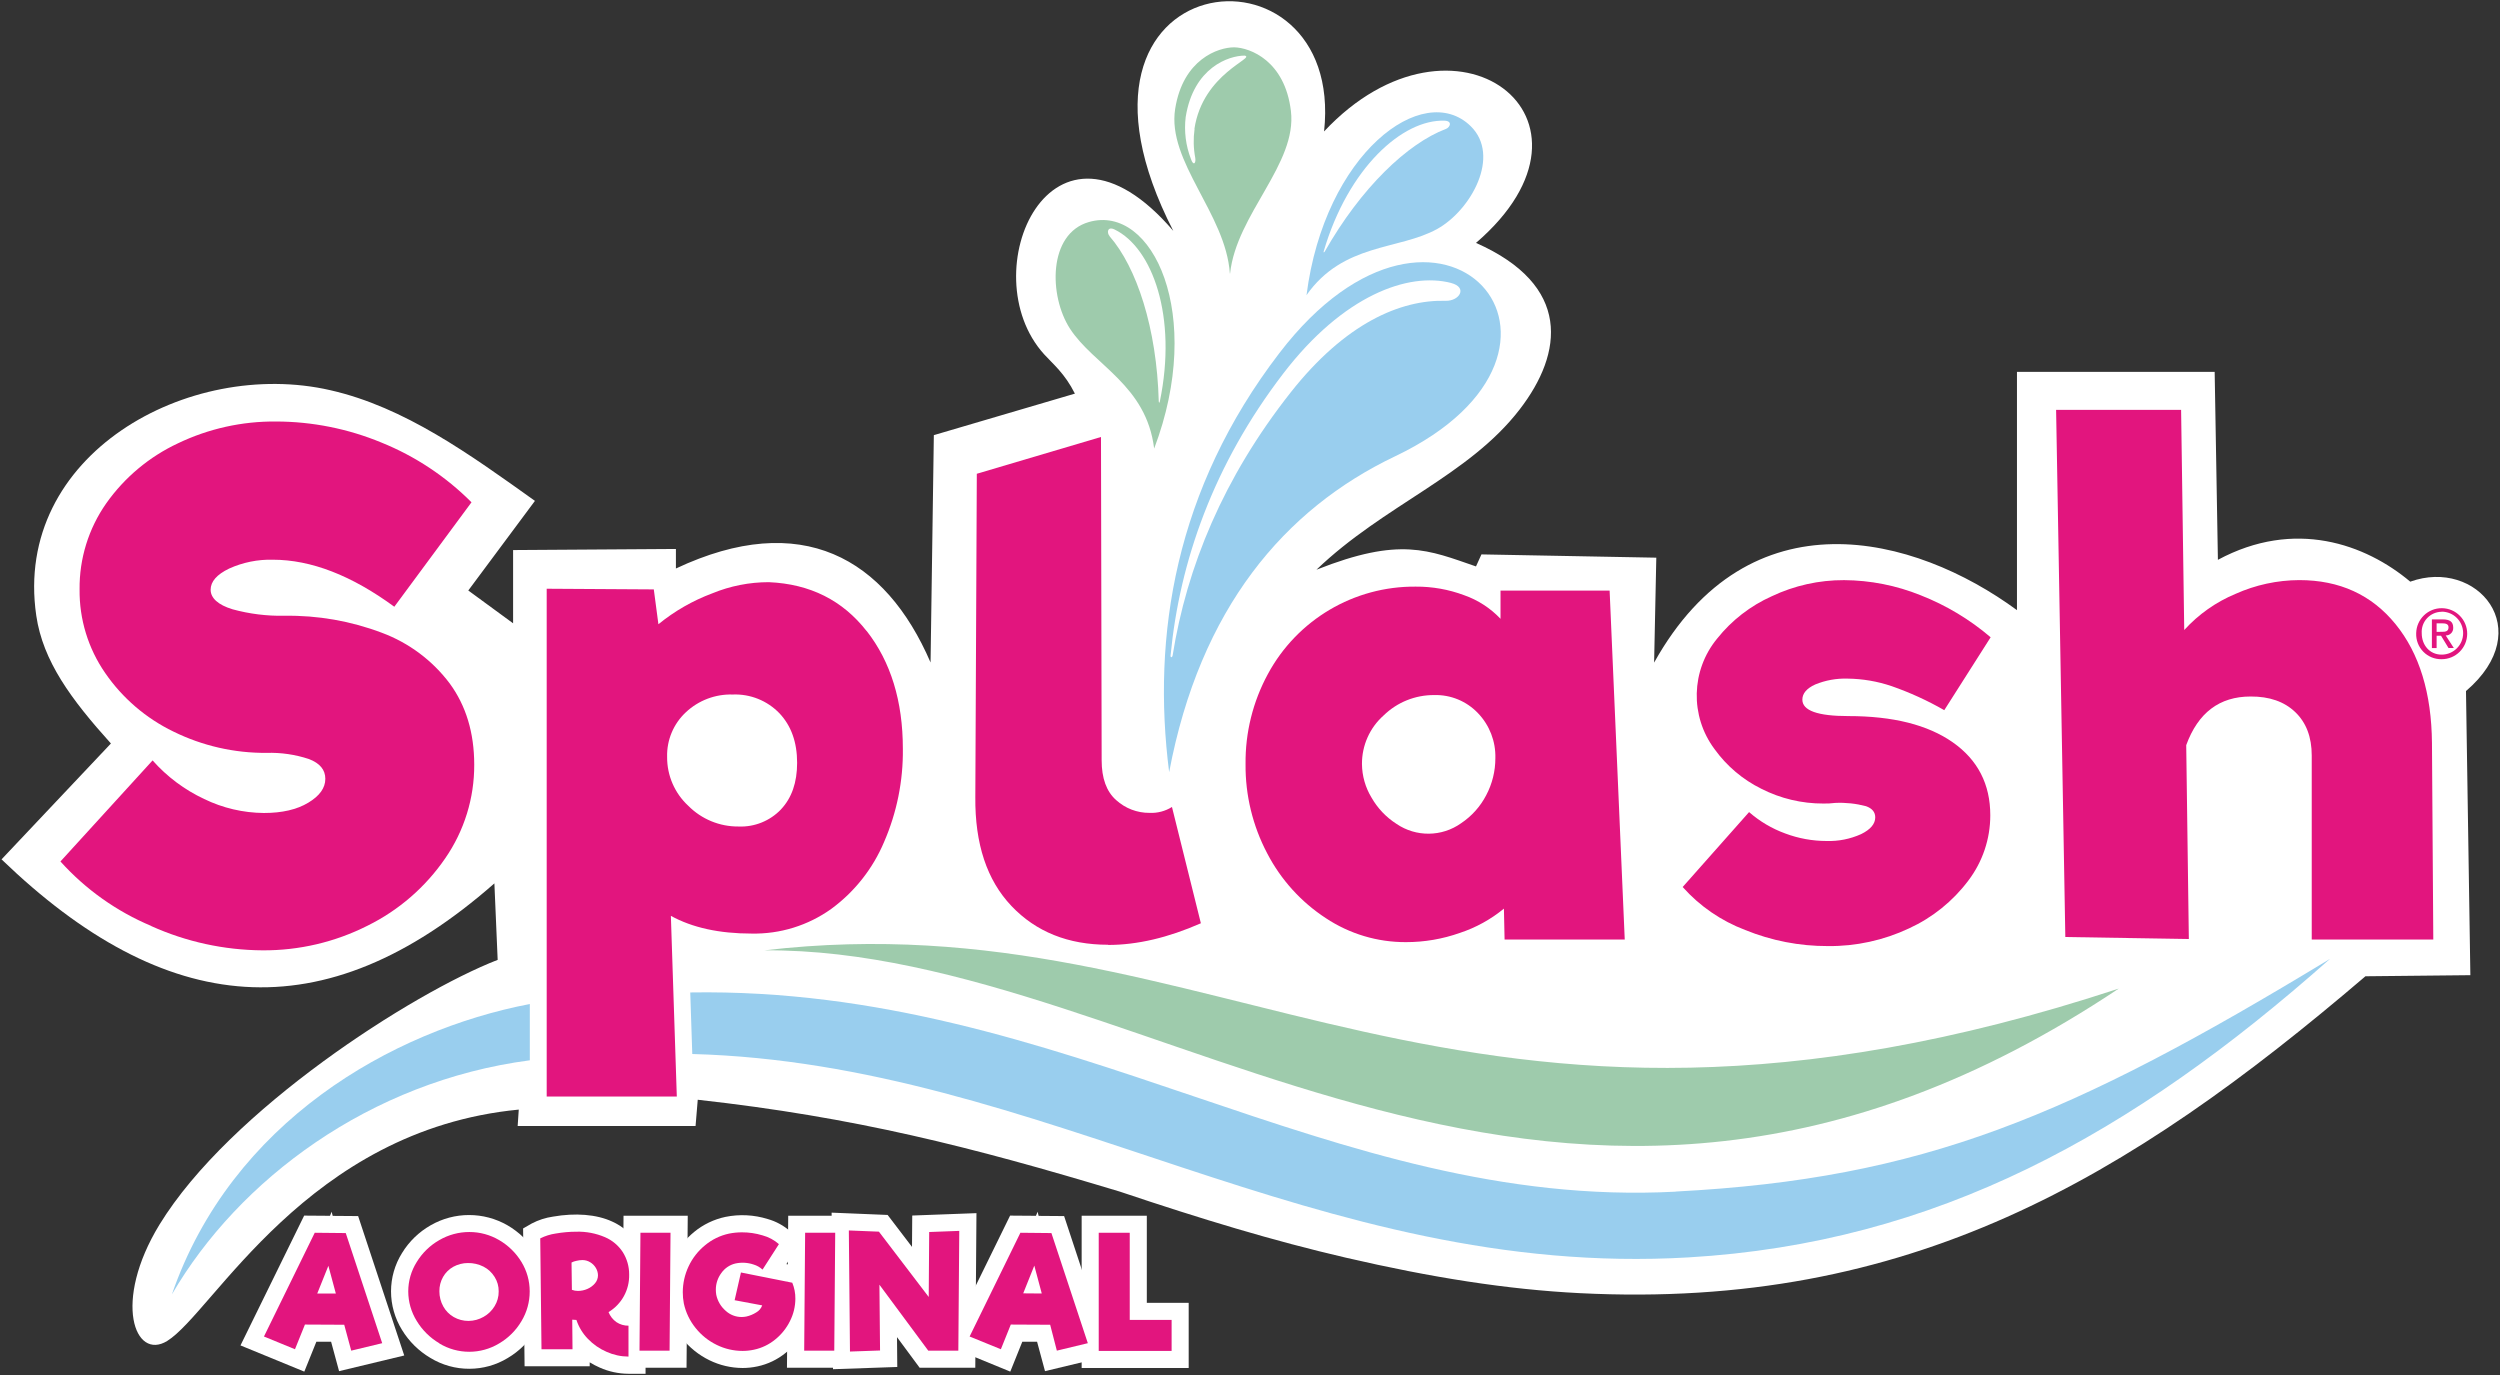<svg xmlns="http://www.w3.org/2000/svg" xmlns:xlink="http://www.w3.org/1999/xlink" style="isolation:isolate" viewBox="0 0 640 352" width="640pt" height="352pt"><rect x="0" y="0" width="640" height="352" fill="#333333" stroke="none"/><defs><clipPath id="_clipPath_lW2h2pXyO1xMfiu5zwM1cxrVA3IlICao"><rect width="640" height="352"></rect></clipPath></defs><g clip-path="url(#_clipPath_lW2h2pXyO1xMfiu5zwM1cxrVA3IlICao)"><g><g><path d=" M 88.123 339.136 L 78.063 339.086 L 75.513 345.406 L 67.573 342.146 L 80.573 315.586 L 88.513 315.666 L 97.843 343.856 L 89.913 345.766 L 88.123 339.136 Z  M 85.973 331.136 L 84.063 324.046 L 81.213 331.146 L 85.973 331.136 Z " fill="rgb(228,39,119)"></path><path d=" M 77.903 351.136 L 61.563 344.426 L 77.863 311.196 L 84.483 311.246 L 84.893 310.206 L 85.173 311.266 L 91.683 311.316 L 103.483 347.006 L 86.803 351.016 L 84.763 343.486 L 80.993 343.476 L 77.903 351.136 L 77.903 351.136 Z " fill="rgb(255,255,255)"></path><path d=" M 112.463 343.876 C 110.094 342.48 108.108 340.518 106.683 338.166 C 105.27 335.894 104.518 333.272 104.513 330.596 C 104.512 327.935 105.264 325.327 106.683 323.076 C 108.104 320.747 110.092 318.816 112.463 317.466 C 114.8 316.104 117.458 315.39 120.163 315.396 C 122.842 315.393 125.473 316.108 127.783 317.466 C 130.118 318.822 132.077 320.74 133.483 323.046 C 134.875 325.318 135.609 327.932 135.603 330.596 C 135.612 333.289 134.878 335.933 133.483 338.236 C 132.095 340.582 130.134 342.537 127.783 343.916 C 123.075 346.769 117.171 346.769 112.463 343.916 L 112.463 343.876 Z  M 123.793 337.116 C 124.949 336.472 125.918 335.538 126.603 334.406 C 127.315 333.264 127.683 331.941 127.663 330.596 C 127.684 329.275 127.316 327.978 126.603 326.866 C 125.914 325.755 124.936 324.853 123.773 324.256 C 122.533 323.631 121.161 323.315 119.773 323.336 C 118.476 323.339 117.201 323.665 116.063 324.286 C 114.965 324.891 114.055 325.787 113.433 326.876 C 112.79 328.002 112.462 329.28 112.483 330.576 C 112.476 331.934 112.82 333.271 113.483 334.456 C 114.109 335.58 115.028 336.513 116.143 337.156 C 117.308 337.824 118.63 338.169 119.973 338.156 C 121.314 338.14 122.629 337.782 123.793 337.116 L 123.793 337.116 Z " fill="rgb(228,39,119)"></path><path d=" M 120.163 350.406 C 116.635 350.422 113.173 349.456 110.163 347.616 C 107.19 345.859 104.697 343.397 102.903 340.446 C 101.077 337.485 100.108 334.075 100.103 330.596 C 100.102 327.127 101.076 323.728 102.913 320.786 C 104.71 317.839 107.225 315.396 110.223 313.686 C 116.323 310.171 123.833 310.171 129.933 313.686 C 132.894 315.407 135.382 317.836 137.173 320.756 C 140.834 326.816 140.834 334.406 137.173 340.466 C 135.414 343.444 132.926 345.925 129.943 347.676 C 126.992 349.46 123.611 350.404 120.163 350.406 Z  M 119.803 327.706 C 119.221 327.693 118.646 327.831 118.133 328.106 C 117.737 328.321 117.413 328.648 117.203 329.046 C 116.944 329.502 116.816 330.021 116.833 330.546 C 116.814 331.155 116.955 331.759 117.243 332.296 C 117.482 332.712 117.827 333.057 118.243 333.296 C 119.305 333.851 120.571 333.851 121.633 333.296 C 122.142 333.026 122.568 332.621 122.863 332.126 C 123.157 331.671 123.304 331.137 123.283 330.596 C 123.306 330.112 123.177 329.633 122.913 329.226 C 122.632 328.755 122.222 328.374 121.733 328.126 C 121.132 327.835 120.471 327.691 119.803 327.706 L 119.803 327.706 Z " fill="rgb(255,255,255)"></path><path d=" M 157.803 338.466 C 158.718 339.074 159.795 339.391 160.893 339.376 L 160.893 347.286 C 158.958 347.277 157.047 346.861 155.283 346.066 C 153.47 345.285 151.834 344.146 150.473 342.716 C 149.155 341.351 148.16 339.707 147.563 337.906 L 146.493 337.836 L 146.563 345.406 L 138.623 345.406 L 138.303 317.026 C 139.56 316.396 140.911 315.974 142.303 315.776 C 144.03 315.476 145.78 315.322 147.533 315.316 C 150.052 315.246 152.556 315.724 154.873 316.716 C 156.742 317.517 158.332 318.853 159.443 320.556 C 160.518 322.272 161.08 324.261 161.063 326.286 C 161.162 330.206 159.145 333.877 155.783 335.896 C 156.193 336.93 156.895 337.823 157.803 338.466 L 157.803 338.466 Z  M 146.403 330.196 C 146.897 330.386 147.423 330.481 147.953 330.476 C 148.786 330.476 149.611 330.302 150.373 329.966 C 151.125 329.643 151.793 329.15 152.323 328.526 C 152.814 327.952 153.084 327.221 153.083 326.466 C 153.07 325.806 152.884 325.161 152.543 324.596 C 152.19 323.995 151.692 323.493 151.093 323.136 C 150.492 322.766 149.799 322.572 149.093 322.576 C 148.573 322.58 148.056 322.648 147.553 322.776 C 147.12 322.855 146.702 323 146.313 323.206 L 146.403 330.196 Z " fill="rgb(228,39,119)"></path><path d=" M 165.263 351.686 L 160.893 351.686 C 158.353 351.674 155.842 351.132 153.523 350.096 C 152.639 349.711 151.783 349.264 150.963 348.756 L 150.963 349.756 L 134.293 349.756 L 133.913 314.486 L 136.143 313.206 C 137.838 312.32 139.67 311.729 141.563 311.456 C 147.263 310.456 152.703 310.856 156.733 312.726 C 159.376 313.907 161.613 315.841 163.163 318.286 C 164.654 320.711 165.427 323.509 165.393 326.356 C 165.428 329.093 164.738 331.791 163.393 334.176 C 163.223 334.476 163.043 334.766 162.853 335.056 L 165.253 335.056 L 165.263 351.686 Z  M 150.323 334.566 L 150.493 334.816 L 150.383 334.546 C 150.383 334.546 150.353 334.566 150.323 334.566 Z  M 142.713 320.186 L 142.713 320.286 L 142.983 320.126 C 142.892 320.14 142.802 320.16 142.713 320.186 L 142.713 320.186 Z " fill="rgb(255,255,255)"></path><path d=" M 163.953 315.586 L 171.653 315.586 L 171.413 345.766 L 163.713 345.766 L 163.953 315.586 Z " fill="rgb(228,39,119)"></path><path d=" M 175.753 350.136 L 159.313 350.136 L 159.623 311.226 L 176.063 311.226 L 175.753 350.136 L 175.753 350.136 Z " fill="rgb(255,255,255)"></path><path d=" M 203.613 332.496 C 203.603 334.47 203.134 336.414 202.243 338.176 C 201.339 340.015 200.041 341.633 198.443 342.916 C 196.866 344.211 195 345.106 193.003 345.526 C 192.053 345.73 191.085 345.834 190.113 345.836 C 187.814 345.837 185.546 345.311 183.483 344.296 C 181.374 343.274 179.521 341.791 178.063 339.956 C 176.587 338.133 175.56 335.989 175.063 333.696 C 174.878 332.741 174.787 331.769 174.793 330.796 C 174.797 328.517 175.302 326.267 176.273 324.206 C 177.248 322.113 178.684 320.267 180.473 318.806 C 182.248 317.321 184.36 316.291 186.623 315.806 C 187.71 315.588 188.815 315.478 189.923 315.476 C 191.719 315.471 193.505 315.734 195.223 316.256 C 196.769 316.674 198.199 317.441 199.403 318.496 L 195.213 325.016 C 194.554 324.414 193.768 323.97 192.913 323.716 C 191.412 323.209 189.801 323.119 188.253 323.456 C 186.798 323.803 185.521 324.671 184.663 325.896 C 183.743 327.129 183.248 328.627 183.253 330.166 C 183.255 330.605 183.292 331.043 183.363 331.476 C 183.695 333.057 184.535 334.486 185.753 335.546 C 186.874 336.59 188.351 337.166 189.883 337.156 C 190.272 337.149 190.66 337.109 191.043 337.036 C 191.951 336.834 192.818 336.476 193.603 335.976 C 194.311 335.581 194.852 334.941 195.123 334.176 L 188.063 332.856 L 189.683 325.756 L 202.823 328.376 C 203.364 329.681 203.633 331.083 203.613 332.496 L 203.613 332.496 Z " fill="rgb(228,39,119)"></path><path d=" M 190.113 350.206 C 187.155 350.197 184.237 349.513 181.583 348.206 C 178.893 346.888 176.527 344.993 174.653 342.656 C 172.756 340.306 171.431 337.546 170.783 334.596 C 170.53 333.332 170.406 332.045 170.413 330.756 C 170.421 327.843 171.063 324.967 172.293 322.326 C 173.552 319.633 175.401 317.257 177.703 315.376 C 180.022 313.469 182.766 312.149 185.703 311.526 C 189.295 310.796 193.012 310.981 196.513 312.066 C 198.674 312.672 200.667 313.763 202.343 315.256 L 205.063 317.786 L 201.313 323.616 L 205.923 324.526 L 206.823 326.666 C 207.598 328.511 207.989 330.495 207.973 332.496 C 207.965 335.143 207.342 337.751 206.153 340.116 C 204.958 342.522 203.252 344.638 201.153 346.316 C 199.042 348.047 196.545 349.244 193.873 349.806 C 192.637 350.07 191.377 350.204 190.113 350.206 L 190.113 350.206 Z " fill="rgb(255,255,255)"></path><path d=" M 206.113 315.586 L 213.813 315.586 L 213.573 345.766 L 205.873 345.766 L 206.113 315.586 Z " fill="rgb(228,39,119)"></path><path d=" M 217.913 350.136 L 201.463 350.136 L 201.783 311.226 L 218.223 311.226 L 217.913 350.136 L 217.913 350.136 Z " fill="rgb(255,255,255)"></path><path d=" M 245.573 315.106 L 245.333 345.766 L 237.633 345.766 L 225.133 328.886 L 225.293 345.726 L 217.593 345.996 L 217.303 314.996 L 225.003 315.306 L 237.753 332.026 L 237.873 315.396 L 245.573 315.106 Z " fill="rgb(228,39,119)"></path><path d=" M 213.253 350.516 L 212.893 310.436 L 227.233 311.026 L 233.473 319.206 L 233.533 311.176 L 249.973 310.566 L 249.673 350.136 L 235.423 350.136 L 229.633 342.306 L 229.703 349.946 L 213.253 350.516 L 213.253 350.516 Z " fill="rgb(255,255,255)"></path><path d=" M 268.843 339.136 L 258.763 339.086 L 256.223 345.406 L 248.223 342.146 L 261.223 315.586 L 269.163 315.666 L 278.483 343.856 L 270.553 345.766 L 268.843 339.136 Z  M 266.693 331.136 L 264.783 323.996 L 261.943 331.096 L 266.693 331.136 Z " fill="rgb(228,39,119)"></path><path d=" M 258.633 351.136 L 242.293 344.426 L 258.583 311.196 L 265.203 311.246 L 265.623 310.206 L 265.893 311.266 L 272.413 311.316 L 284.213 347.006 L 267.523 351.016 L 265.493 343.486 L 261.713 343.476 L 258.633 351.136 L 258.633 351.136 Z " fill="rgb(255,255,255)"></path><path d=" M 299.933 337.896 L 299.933 345.836 L 281.273 345.836 L 281.273 315.586 L 289.213 315.586 L 289.213 337.896 L 299.933 337.896 Z " fill="rgb(228,39,119)"></path><path d=" M 304.303 350.206 L 276.903 350.206 L 276.903 311.226 L 293.583 311.226 L 293.583 333.526 L 304.303 333.526 L 304.303 350.206 L 304.303 350.206 Z " fill="rgb(255,255,255)"></path><path d=" M 128.483 339.656 L 110.753 339.656 L 110.753 321.926 L 128.483 321.926 L 128.483 339.656 Z  M 119.483 330.916 L 119.733 330.666 L 119.483 330.916 Z " fill="rgb(255,255,255)"></path><path d=" M 112.463 343.876 C 110.094 342.48 108.108 340.518 106.683 338.166 C 105.27 335.894 104.518 333.272 104.513 330.596 C 104.512 327.935 105.264 325.327 106.683 323.076 C 108.104 320.747 110.092 318.816 112.463 317.466 C 114.8 316.104 117.458 315.39 120.163 315.396 C 122.842 315.393 125.473 316.108 127.783 317.466 C 130.118 318.822 132.077 320.74 133.483 323.046 C 134.875 325.318 135.609 327.932 135.603 330.596 C 135.612 333.289 134.878 335.933 133.483 338.236 C 132.095 340.582 130.134 342.537 127.783 343.916 C 123.075 346.769 117.171 346.769 112.463 343.916 L 112.463 343.876 Z  M 123.793 337.116 C 124.949 336.472 125.918 335.538 126.603 334.406 C 127.315 333.264 127.683 331.941 127.663 330.596 C 127.684 329.275 127.316 327.978 126.603 326.866 C 125.914 325.755 124.936 324.853 123.773 324.256 C 122.533 323.631 121.161 323.315 119.773 323.336 C 118.476 323.339 117.201 323.665 116.063 324.286 C 114.965 324.891 114.055 325.787 113.433 326.876 C 112.79 328.002 112.462 329.28 112.483 330.576 C 112.476 331.934 112.82 333.271 113.483 334.456 C 114.109 335.58 115.028 336.513 116.143 337.156 C 117.308 337.824 118.63 338.169 119.973 338.156 C 121.314 338.14 122.629 337.782 123.793 337.116 L 123.793 337.116 Z " fill="rgb(226,21,126)"></path><path d=" M 157.803 338.466 C 158.718 339.074 159.795 339.391 160.893 339.376 L 160.893 347.286 C 158.958 347.277 157.047 346.861 155.283 346.066 C 153.47 345.285 151.834 344.146 150.473 342.716 C 149.155 341.351 148.16 339.707 147.563 337.906 L 146.493 337.836 L 146.563 345.406 L 138.623 345.406 L 138.303 317.026 C 139.56 316.396 140.911 315.974 142.303 315.776 C 144.03 315.476 145.78 315.322 147.533 315.316 C 150.052 315.246 152.556 315.724 154.873 316.716 C 156.742 317.517 158.332 318.853 159.443 320.556 C 160.518 322.272 161.08 324.261 161.063 326.286 C 161.162 330.206 159.145 333.877 155.783 335.896 C 156.193 336.93 156.895 337.823 157.803 338.466 L 157.803 338.466 Z  M 146.403 330.196 C 146.897 330.386 147.423 330.481 147.953 330.476 C 148.786 330.476 149.611 330.302 150.373 329.966 C 151.125 329.643 151.793 329.15 152.323 328.526 C 152.814 327.952 153.084 327.221 153.083 326.466 C 153.07 325.806 152.884 325.161 152.543 324.596 C 152.19 323.995 151.692 323.493 151.093 323.136 C 150.492 322.766 149.799 322.572 149.093 322.576 C 148.573 322.58 148.056 322.648 147.553 322.776 C 147.12 322.855 146.702 323 146.313 323.206 L 146.403 330.196 Z " fill="rgb(226,21,126)"></path><path d=" M 163.953 315.586 L 171.653 315.586 L 171.413 345.766 L 163.713 345.766 L 163.953 315.586 Z " fill="rgb(226,21,126)"></path><path d=" M 203.613 332.496 C 203.603 334.47 203.134 336.414 202.243 338.176 C 201.339 340.015 200.041 341.633 198.443 342.916 C 196.866 344.211 195 345.106 193.003 345.526 C 192.053 345.73 191.085 345.834 190.113 345.836 C 187.814 345.837 185.546 345.311 183.483 344.296 C 181.374 343.274 179.521 341.791 178.063 339.956 C 176.587 338.133 175.56 335.989 175.063 333.696 C 174.878 332.741 174.787 331.769 174.793 330.796 C 174.797 328.517 175.302 326.267 176.273 324.206 C 177.248 322.113 178.684 320.267 180.473 318.806 C 182.248 317.321 184.36 316.291 186.623 315.806 C 187.71 315.588 188.815 315.478 189.923 315.476 C 191.719 315.471 193.505 315.734 195.223 316.256 C 196.769 316.674 198.199 317.441 199.403 318.496 L 195.213 325.016 C 194.554 324.414 193.768 323.97 192.913 323.716 C 191.412 323.209 189.801 323.119 188.253 323.456 C 186.798 323.803 185.521 324.671 184.663 325.896 C 183.743 327.129 183.248 328.627 183.253 330.166 C 183.255 330.605 183.292 331.043 183.363 331.476 C 183.695 333.057 184.535 334.486 185.753 335.546 C 186.874 336.59 188.351 337.166 189.883 337.156 C 190.272 337.149 190.66 337.109 191.043 337.036 C 191.951 336.834 192.818 336.476 193.603 335.976 C 194.311 335.581 194.852 334.941 195.123 334.176 L 188.063 332.856 L 189.683 325.756 L 202.823 328.376 C 203.364 329.681 203.633 331.083 203.613 332.496 L 203.613 332.496 Z " fill="rgb(226,21,126)"></path><path d=" M 206.113 315.586 L 213.813 315.586 L 213.573 345.766 L 205.873 345.766 L 206.113 315.586 Z " fill="rgb(226,21,126)"></path><path d=" M 245.573 315.106 L 245.333 345.766 L 237.633 345.766 L 225.133 328.886 L 225.293 345.726 L 217.593 345.996 L 217.303 314.996 L 225.003 315.306 L 237.753 332.026 L 237.873 315.396 L 245.573 315.106 Z " fill="rgb(226,21,126)"></path><path d=" M 268.843 339.136 L 258.763 339.086 L 256.223 345.406 L 248.223 342.146 L 261.223 315.586 L 269.163 315.666 L 278.483 343.856 L 270.553 345.766 L 268.843 339.136 Z  M 266.693 331.136 L 264.783 323.996 L 261.943 331.096 L 266.693 331.136 Z " fill="rgb(226,21,126)"></path><path d=" M 299.933 337.896 L 299.933 345.836 L 281.273 345.836 L 281.273 315.586 L 289.213 315.586 L 289.213 337.896 L 299.933 337.896 Z " fill="rgb(226,21,126)"></path><path d=" M 88.123 339.136 L 78.063 339.086 L 75.513 345.406 L 67.573 342.146 L 80.573 315.586 L 88.513 315.666 L 97.843 343.856 L 89.913 345.766 L 88.123 339.136 Z  M 85.973 331.136 L 84.063 324.046 L 81.213 331.146 L 85.973 331.136 Z " fill="rgb(226,21,126)"></path></g><g><path d=" M 275.183 100.766 L 239.063 111.396 L 238.223 169.596 C 226.673 142.806 205.153 130.426 173.033 145.536 L 173.033 140.536 L 131.353 140.816 L 131.353 159.566 L 119.883 151.166 Q 128.413 139.706 136.943 128.226 C 120.253 116.306 103.603 104.226 84.583 99.896 C 48.353 91.566 3.273 116.376 9.283 157.586 C 10.983 169.246 18.193 179.006 28.393 190.336 L 0.393 219.996 C 42.203 260.286 82.733 264.666 126.563 226.146 L 127.403 245.726 C 105.523 254.236 58.803 284.146 40.823 313.506 C 28.763 333.286 34.503 348.406 42.803 343.286 C 54.623 335.936 78.573 289.286 132.803 284.056 C 132.703 285.456 132.613 286.856 132.523 288.256 L 178.063 288.256 C 178.253 286.016 178.433 283.776 178.623 281.536 C 218.813 286.006 248.473 293.536 286.623 305.036 C 307.623 312.096 326.023 317.666 344.503 321.956 C 366.583 327.076 385.853 330.106 404.393 331.046 C 488.653 335.316 544.693 301.886 605.553 249.926 L 632.413 249.646 Q 631.863 213.276 631.293 176.906 C 649.783 161.126 634.043 142.776 617.023 148.906 C 605.553 139.266 587.423 132.736 567.783 143.316 Q 567.363 119.256 566.953 95.196 L 516.343 95.196 L 516.343 156.196 C 490.063 136.906 447.803 125.956 423.453 169.626 Q 423.733 156.186 424.013 142.766 L 379.253 141.926 C 378.793 142.926 378.323 143.976 377.853 145.006 C 365.623 140.806 358.463 137.346 337.013 145.846 C 354.263 129.296 375.903 121.846 389.013 104.846 C 400.243 90.306 402.353 73.016 377.853 62.186 C 414.913 30.306 372.303 -1.914 338.963 33.646 C 344.513 -17.774 264.873 -10.014 300.363 59.106 C 269.153 22.666 248.473 70.006 267.313 90.716 C 269.603 93.236 272.583 95.596 275.183 100.786 L 275.183 100.766 Z " fill="rgb(255,255,255)"></path><path d=" M 299.303 197.676 C 307.203 155.756 328.833 130.306 357.153 116.806 C 414.643 89.406 368.793 36.506 327.513 90.396 C 300.833 125.216 294.843 162.746 299.303 197.676 L 299.303 197.676 Z " fill="rgb(153,206,238)"></path><path d=" M 371.483 72.446 C 375.803 73.566 373.623 77.096 370.083 77.006 C 358.603 76.696 344.453 82.636 330.383 100.496 C 313.183 122.306 303.813 145.116 300.193 167.806 C 300.103 168.316 299.593 168.486 299.673 167.736 C 301.973 143.836 310.623 118.976 328.513 95.626 C 343.833 75.626 360.513 69.576 371.513 72.446 L 371.483 72.446 Z " fill="rgb(255,255,255)"></path><path d=" M 295.463 114.836 C 308.463 80.566 295.053 52.146 278.763 56.836 C 268.263 59.836 268.503 75.766 273.893 84.106 C 279.993 93.536 293.473 98.556 295.463 114.836 Z " fill="rgb(158,203,172)"></path><path d=" M 284.063 60.496 C 290.953 68.396 296.143 83.916 296.643 102.806 C 296.643 102.966 296.813 103.326 296.913 102.806 C 301.423 81.046 295.033 63.466 285.343 58.756 C 283.483 57.846 283.283 59.576 284.063 60.466 L 284.063 60.496 Z " fill="rgb(255,255,255)"></path><path d=" M 334.463 75.576 C 339.103 39.216 364.343 20.466 376.463 32.266 C 384.303 39.876 376.603 53.796 367.923 58.616 C 358.103 64.076 343.843 62.146 334.423 75.616 L 334.463 75.576 Z " fill="rgb(153,206,238)"></path><path d=" M 370.123 33.016 C 360.323 36.736 348.443 48.016 339.123 64.416 C 339.043 64.556 338.733 64.796 338.873 64.316 C 345.143 42.996 359.053 30.496 369.823 30.896 C 371.883 30.976 371.243 32.596 370.143 33.016 L 370.123 33.016 Z " fill="rgb(255,255,255)"></path><path d=" M 314.903 70.036 L 314.903 70.036 L 314.903 69.976 C 316.563 54.756 332.113 41.976 330.473 28.396 C 328.923 15.536 320.013 12.206 315.973 12.116 L 315.923 12.116 C 311.923 12.116 302.863 15.116 300.843 27.866 C 298.703 41.376 313.793 54.716 314.843 69.986 L 314.903 70.036 Z " fill="rgb(158,203,172)"></path><path d=" M 305.773 32.986 C 307.923 18.736 321.613 14.816 318.623 14.236 L 318.623 14.236 C 314.623 14.236 305.553 17.236 303.533 29.986 C 303.098 33.609 303.558 37.283 304.873 40.686 C 305.523 42.616 306.213 41.766 305.983 40.406 C 305.522 37.958 305.465 35.452 305.813 32.986 L 305.773 32.986 Z " fill="rgb(255,255,255)"></path><path d=" M 195.683 243.286 C 296.213 242.626 398.083 349.426 542.403 253.076 C 371.653 309.286 313.193 229.526 195.683 243.286 Z " fill-rule="evenodd" fill="rgb(158,203,172)"></path><path d=" M 428.963 305.066 C 340.433 309.706 273.133 252.516 176.703 254.066 L 177.223 269.826 C 266.903 272.266 336.903 327.456 432.223 321.896 C 495.643 318.176 545.743 290.486 596.483 245.466 C 529.873 285.896 492.243 301.736 429.003 305.036 L 428.963 305.066 Z " fill="rgb(153,206,238)"></path><path d=" M 44.003 331.366 C 61.103 301.996 94.663 276.816 135.633 271.436 L 135.633 257.026 C 100.233 263.826 59.233 287.236 44.003 331.366 L 44.003 331.366 Z " fill="rgb(153,206,238)"></path></g><g><path d=" M 283.663 241.856 Q 268.363 241.856 258.933 231.936 Q 249.503 222.016 249.683 204.006 L 250.063 121.286 L 281.853 111.866 L 282.023 194.636 Q 282.023 201.536 285.723 204.816 C 288.067 206.952 291.132 208.123 294.303 208.096 C 296.319 208.186 298.314 207.659 300.023 206.586 L 307.423 236.356 Q 294.813 241.906 283.703 241.906 L 283.663 241.856 Z " fill="rgb(226,21,126)"></path><path d=" M 374.063 210.736 C 376.764 208.929 378.965 206.47 380.463 203.586 C 382.015 200.661 382.822 197.398 382.813 194.086 C 382.931 189.8 381.324 185.647 378.353 182.556 C 375.445 179.502 371.379 177.823 367.163 177.936 C 362.329 177.899 357.675 179.771 354.213 183.146 C 350.656 186.303 348.634 190.84 348.663 195.596 C 348.691 198.623 349.534 201.587 351.103 204.176 C 352.656 206.904 354.849 209.214 357.493 210.906 C 362.506 214.328 369.121 214.26 374.063 210.736 L 374.063 210.736 Z  M 385.173 240.516 L 385.003 232.606 C 381.66 235.359 377.835 237.468 373.723 238.826 C 369.295 240.393 364.631 241.192 359.933 241.186 C 352.635 241.22 345.493 239.083 339.413 235.046 C 333.07 230.906 327.903 225.198 324.413 218.476 C 320.692 211.428 318.785 203.565 318.863 195.596 C 318.774 187.551 320.743 179.616 324.583 172.546 C 332.075 158.647 346.644 150.036 362.433 150.176 C 366.655 150.148 370.847 150.89 374.803 152.366 C 378.352 153.608 381.552 155.682 384.133 158.416 L 384.133 151.186 L 412.063 151.186 L 415.933 240.516 L 385.173 240.516 Z " fill="rgb(226,21,126)"></path><path d=" M 497.733 181.806 C 493.446 179.345 488.94 177.286 484.273 175.656 C 480.642 174.422 476.838 173.771 473.003 173.726 C 470.151 173.633 467.311 174.147 464.673 175.236 C 462.493 176.236 461.403 177.536 461.403 179.106 Q 461.403 183.316 473.173 183.316 Q 490.333 183.316 499.923 190.046 Q 509.513 196.776 509.513 208.716 C 509.518 214.763 507.536 220.645 503.873 225.456 C 499.917 230.716 494.714 234.909 488.733 237.656 C 482.238 240.719 475.134 242.272 467.953 242.196 C 460.688 242.219 453.49 240.819 446.763 238.076 C 440.622 235.751 435.133 231.978 430.763 227.076 L 447.763 207.896 C 450.483 210.273 453.619 212.128 457.013 213.366 C 460.402 214.639 463.993 215.293 467.613 215.296 C 470.652 215.388 473.672 214.786 476.443 213.536 Q 480.053 211.766 480.063 209.246 C 480.063 207.896 479.273 206.946 477.703 206.386 C 475.128 205.703 472.464 205.42 469.803 205.546 C 468.808 205.672 467.806 205.725 466.803 205.706 C 461.278 205.726 455.828 204.431 450.903 201.926 C 446.129 199.568 442.008 196.072 438.903 191.746 C 432.606 183.29 432.886 171.629 439.583 163.486 C 443.314 158.801 448.115 155.081 453.583 152.636 C 459.364 149.898 465.686 148.49 472.083 148.516 C 478.802 148.557 485.453 149.87 491.683 152.386 C 498.214 154.948 504.271 158.585 509.603 163.146 L 497.733 181.806 Z " fill="rgb(226,21,126)"></path><path d=" M 591.803 240.516 L 591.803 193.406 Q 591.803 186.346 587.593 182.306 Q 583.383 178.266 576.153 178.306 Q 564.213 178.306 559.673 190.756 L 560.343 240.386 L 528.723 239.876 L 526.363 104.926 L 558.363 104.926 L 559.163 161.286 C 562.805 157.278 567.284 154.12 572.283 152.036 C 577.417 149.734 582.976 148.532 588.603 148.506 Q 604.083 148.506 613.253 159.776 Q 622.423 171.046 622.583 190.226 L 622.923 240.526 L 591.803 240.516 Z " fill="rgb(226,21,126)"></path><path d=" M 199.923 207.206 Q 204.063 202.826 204.063 195.286 Q 204.063 187.376 199.523 182.586 C 196.409 179.358 192.064 177.615 187.583 177.796 C 183.139 177.659 178.823 179.292 175.583 182.336 C 172.416 185.284 170.668 189.451 170.783 193.776 C 170.748 198.523 172.716 203.065 176.203 206.286 C 179.601 209.718 184.243 211.63 189.073 211.586 C 193.149 211.754 197.101 210.163 199.923 207.216 L 199.923 207.206 Z  M 221.873 161.536 Q 231.133 173.386 231.133 191.726 C 231.226 199.909 229.59 208.019 226.333 215.526 C 223.456 222.366 218.776 228.297 212.793 232.686 C 206.862 236.926 199.722 239.139 192.433 238.996 Q 179.983 238.996 171.743 234.456 L 173.263 280.716 L 139.953 280.716 L 139.953 150.716 L 167.373 150.886 L 168.553 159.806 C 172.686 156.433 177.344 153.76 182.343 151.896 C 186.933 150.007 191.849 149.035 196.813 149.036 Q 212.623 149.716 221.873 161.576 L 221.873 161.536 Z " fill="rgb(226,21,126)"></path><path d=" M 38.723 237.046 C 29.853 233.32 21.914 227.682 15.473 220.536 L 39.063 194.666 C 42.741 198.821 47.229 202.18 52.253 204.536 C 57.022 206.858 62.249 208.084 67.553 208.126 Q 74.553 208.126 78.913 205.496 C 81.823 203.746 83.283 201.716 83.283 199.386 C 83.283 197.056 81.883 195.386 79.093 194.316 C 75.6 193.157 71.931 192.623 68.253 192.736 C 59.987 192.804 51.819 190.938 44.403 187.286 C 37.374 183.887 31.35 178.718 26.923 172.286 C 22.574 166 20.286 158.519 20.373 150.876 C 20.291 143.012 22.673 135.319 27.183 128.876 C 31.862 122.241 38.19 116.94 45.543 113.496 C 53.394 109.73 62.006 107.818 70.713 107.906 C 79.948 107.929 89.089 109.756 97.623 113.286 C 106.27 116.777 114.12 121.981 120.703 128.586 L 100.943 155.326 Q 84.523 143.286 69.833 143.286 C 65.983 143.191 62.161 143.967 58.653 145.556 C 55.503 147.076 53.923 148.876 53.923 150.976 C 53.923 153.076 55.793 154.846 59.523 155.976 C 63.847 157.162 68.32 157.721 72.803 157.636 C 81.338 157.496 89.822 158.979 97.803 162.006 C 104.688 164.582 110.694 169.072 115.113 174.946 Q 121.393 183.506 121.403 195.736 C 121.443 204.308 118.85 212.686 113.973 219.736 C 108.943 227.079 102.111 233.009 94.133 236.956 C 85.791 241.178 76.562 243.348 67.213 243.286 C 57.387 243.227 47.682 241.112 38.723 237.076 L 38.723 237.046 Z " fill="rgb(226,21,126)"></path><path d=" M 625.063 168.756 C 623.3 168.793 621.6 168.1 620.365 166.841 C 619.13 165.582 618.471 163.868 618.543 162.106 C 618.609 158.515 621.563 155.651 625.155 155.697 C 628.747 155.742 631.627 158.68 631.602 162.272 C 631.576 165.864 628.655 168.761 625.063 168.756 Z  M 625.063 156.616 C 623.645 156.627 622.294 157.222 621.329 158.261 C 620.363 159.3 619.869 160.691 619.963 162.106 C 619.963 165.106 621.963 167.586 625.063 167.586 C 628.101 167.586 630.563 165.124 630.563 162.086 C 630.563 159.048 628.101 156.586 625.063 156.586 L 625.063 156.616 Z  M 623.773 165.906 L 622.563 165.906 L 622.563 158.566 L 625.363 158.566 C 627.143 158.566 628.023 159.176 628.023 160.676 C 628.057 161.202 627.868 161.718 627.503 162.098 C 627.138 162.479 626.63 162.688 626.103 162.676 L 628.183 165.896 L 626.823 165.896 L 624.903 162.746 L 623.773 162.746 L 623.773 165.906 Z  M 625.133 161.746 C 626.043 161.746 626.823 161.646 626.823 160.576 C 626.823 159.666 625.943 159.576 625.233 159.576 L 623.773 159.576 L 623.773 161.756 L 625.133 161.746 Z " fill="rgb(226,21,126)"></path></g></g></g></svg>